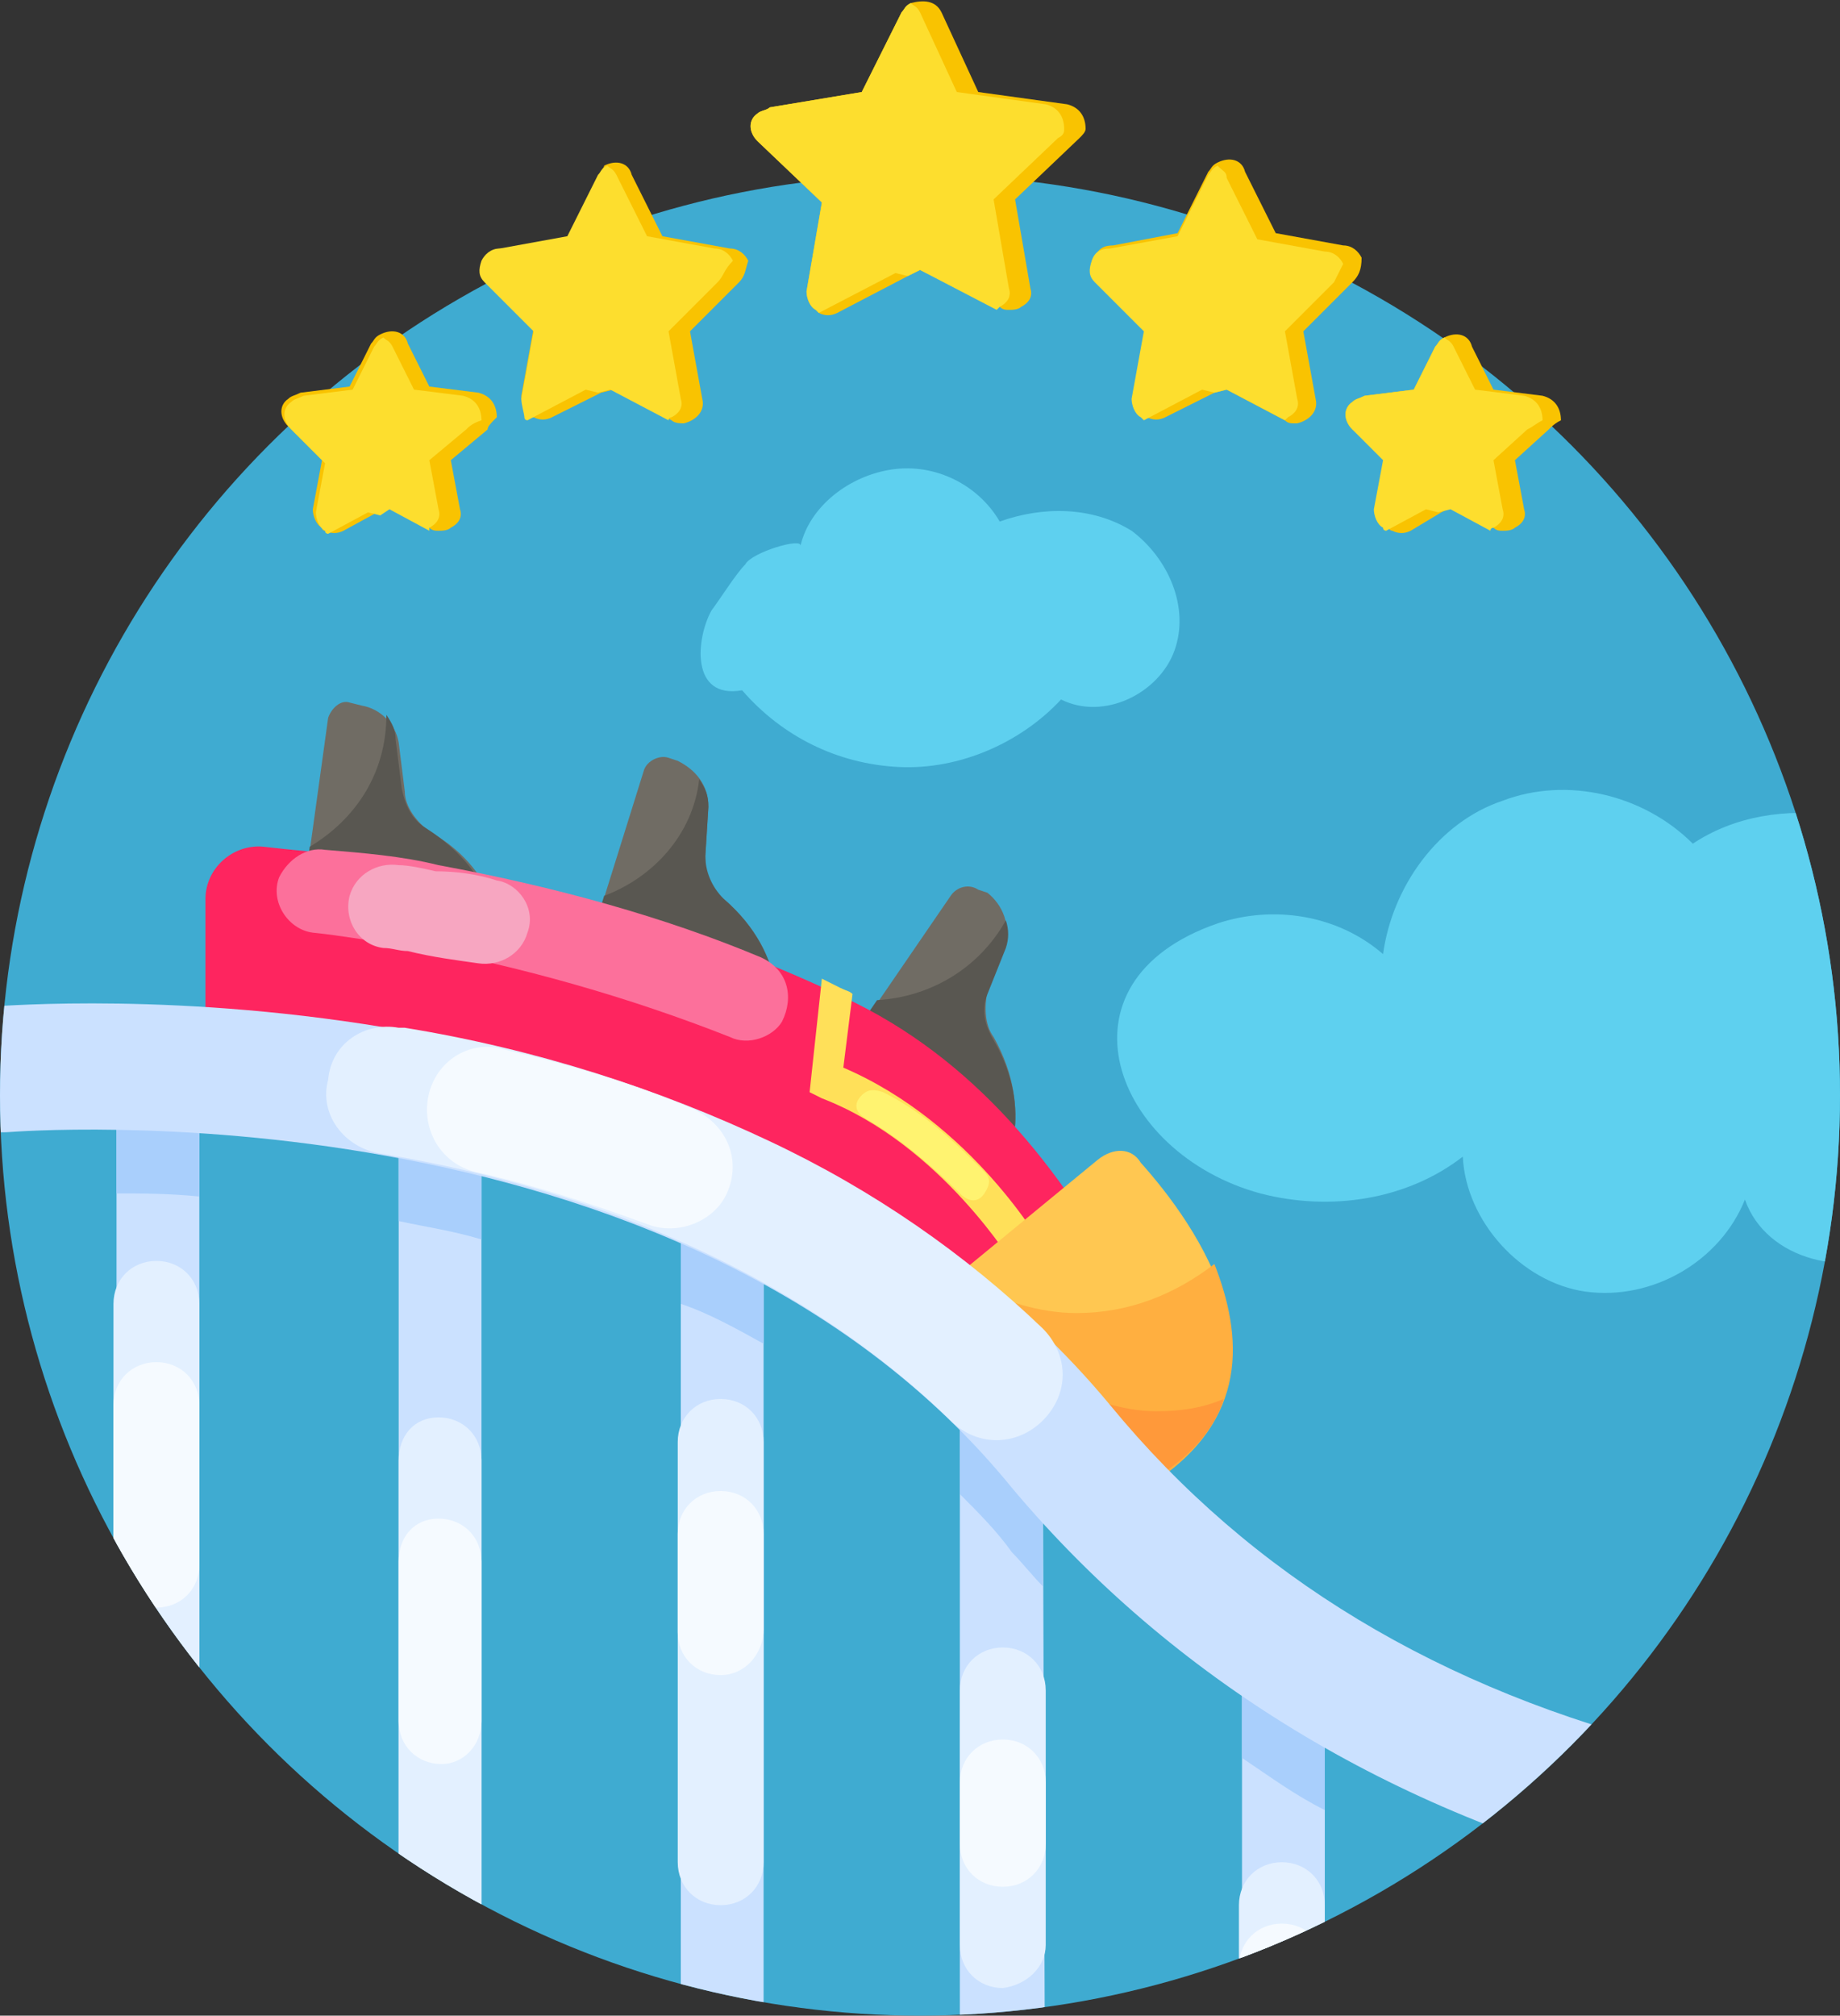 <?xml version="1.0" encoding="utf-8"?>
<!-- Generator: Adobe Illustrator 28.2.0, SVG Export Plug-In . SVG Version: 6.00 Build 0)  -->
<svg version="1.1" id="Layer_2_00000054956513656744283480000017608252966421930378_"
	 xmlns="http://www.w3.org/2000/svg" xmlns:xlink="http://www.w3.org/1999/xlink" x="0px" y="0px" viewBox="0 0 60 65.7"
	 style="enable-background:new 0 0 60 65.7;" xml:space="preserve">
<rect x="0" y="0" width="60" height="65.7" fill="#333333" stroke="none"/>
<style type="text/css">
	.st0{fill:#3FABD1;}
	.st1{clip-path:url(#SVGID_00000080201248987238956800000000233744336854477987_);}
	.st2{fill:#5ED0EF;}
	.st3{fill:#706C64;}
	.st4{fill:#595751;}
	.st5{fill:#CBE1FF;}
	.st6{fill:#A9CFFC;}
	.st7{fill:#E3F0FF;}
	.st8{fill:#F5FAFF;}
	.st9{fill:#FE255F;}
	.st10{fill:#FFE059;}
	.st11{fill:#FFF370;}
	.st12{fill:#FFC751;}
	.st13{fill:#FFAF40;}
	.st14{fill:#FF993A;}
	.st15{fill:#48ACFF;}
	.st16{fill:#FC709B;}
	.st17{fill:#F7A6C1;}
	.st18{fill:#F9C301;}
	.st19{fill:#FDDE2E;}
</style>
<g>
	<g>
		<ellipse class="st0" cx="30" cy="35.7" rx="30" ry="30"/>
		<g>
			<g>
				<defs>
					<circle id="SVGID_1_" cx="30" cy="35.7" r="30"/>
				</defs>
				<clipPath id="SVGID_00000056398056904480175180000002525694917482796446_">
					<use xlink:href="#SVGID_1_"  style="overflow:visible;"/>
				</clipPath>
				<g style="clip-path:url(#SVGID_00000056398056904480175180000002525694917482796446_);">
					<path class="st2" d="M39.7,30.1c1.8-0.6,3.9-0.3,5.4,1c0.3-2.2,1.8-4.3,3.9-5c2.1-0.8,4.6-0.2,6.2,1.4c2.7-1.8,6.9-1.1,8.8,1.5
						c1.4,1.8,1.7,4.3,1.2,6.6c-0.3,2-1.3,4.1-3.1,5.1c-1.8,1-4.5,0.4-5.2-1.6c-0.8,2-3,3.3-5.2,3c-2.1-0.3-3.9-2.3-4-4.4
						c-1.8,1.4-4.3,1.8-6.6,1.2C36.3,37.6,34.2,32,39.7,30.1L39.7,30.1z"/>
					<g id="g12328">
						<g id="g12334">
							<path id="path12336" class="st3" d="M16.3,30.8c0,0,0.2-2.3-2.3-3.7c-0.4-0.3-0.8-0.8-0.8-1.3L13,24.2
								c-0.1-0.6-0.6-1.1-1.2-1.2l-0.4-0.1c-0.3-0.1-0.6,0.2-0.7,0.5l-0.9,6.5L16.3,30.8L16.3,30.8z"/>
						</g>
						<g id="g12338">
							<path id="path12340" class="st4" d="M16.3,30.8l-6.5-0.9l0.3-2.3c1.5-0.9,2.5-2.4,2.5-4.3c0.2,0.3,0.3,0.5,0.3,0.8l0.2,1.6
								c0.1,0.5,0.3,1,0.8,1.3C16.4,28.6,16.3,30.8,16.3,30.8"/>
						</g>
						<g id="g12342">
							<path id="path12344" class="st3" d="M25.3,33.4c0,0,0.5-2.2-1.7-4.1C23.1,29,23,28.5,23,27.9l0.1-1.6c0-0.7-0.4-1.2-1-1.5
								l-0.3-0.1c-0.3-0.1-0.7,0.1-0.8,0.4L19,31.5L25.3,33.4L25.3,33.4z"/>
						</g>
						<g id="g12346">
							<path id="path12348" class="st4" d="M25.3,33.4L19,31.5l0.7-2.3c1.6-0.6,2.9-2,3.1-3.8c0.2,0.3,0.3,0.5,0.3,0.9L23,27.9
								c0,0.5,0.2,1,0.6,1.4C25.8,31.2,25.3,33.4,25.3,33.4"/>
						</g>
						<g id="g12350">
							<path id="path12352" class="st3" d="M32.7,38.2c0,0,1.1-1.9-0.3-4.4c-0.3-0.4-0.3-1-0.2-1.5l0.5-1.5c0.3-0.6,0-1.3-0.5-1.7
								L31.9,29c-0.3-0.2-0.7-0.1-0.9,0.2l-3.7,5.4L32.7,38.2L32.7,38.2z"/>
						</g>
						<g id="g12354">
							<path id="path12356" class="st4" d="M32.7,38.2l-5.4-3.7l1.3-1.9c1.7-0.1,3.3-1,4.2-2.6c0.1,0.3,0.1,0.6,0,0.9l-0.6,1.5
								c-0.2,0.5-0.1,1,0.2,1.5C33.8,36.3,32.7,38.2,32.7,38.2"/>
						</g>
						<path id="path12358" class="st5" d="M6.5,75.7H3.8V36.1h2.7V75.7z"/>
						<path id="path12360" class="st6" d="M3.8,75.7h2.7v-3H3.8C3.8,72.8,3.8,75.7,3.8,75.7z"/>
						<g id="g12362">
							<path id="path12364" class="st7" d="M6.5,58.6V42.5c0-0.8-0.6-1.4-1.4-1.4s-1.4,0.6-1.4,1.4v16.2c0,0.8,0.6,1.4,1.4,1.4
								S6.5,59.4,6.5,58.6"/>
						</g>
						<g id="g12366">
							<path id="path12368" class="st8" d="M6.5,51v-5.2c0-0.8-0.6-1.4-1.4-1.4S3.7,45,3.7,45.8V51c0,0.8,0.6,1.4,1.4,1.4
								S6.5,51.8,6.5,51"/>
						</g>
						<path id="path12370" class="st5" d="M15.7,75.7H13V36.9h2.7V75.7z"/>
						<path id="path12372" class="st6" d="M13,75.7h2.7v-3H13C13,72.8,13,75.7,13,75.7z"/>
						<g id="g12374">
							<path id="path12376" class="st7" d="M15.7,63.8V47.6c0-0.8-0.6-1.4-1.4-1.4S13,46.8,13,47.6v16.2c0,0.8,0.6,1.4,1.4,1.4
								C15.1,65.2,15.7,64.6,15.7,63.8"/>
						</g>
						<g id="g12378">
							<path id="path12380" class="st8" d="M15.7,56.1v-5.2c0-0.8-0.6-1.4-1.4-1.4S13,50.1,13,50.9v5.2c0,0.8,0.6,1.4,1.4,1.4
								C15.1,57.5,15.7,56.9,15.7,56.1"/>
						</g>
						<path id="path12382" class="st5" d="M24.9,75.7h-2.7V39.4h2.7V75.7z"/>
						<path id="path12384" class="st6" d="M22.2,75.7h2.7v-3h-2.7V75.7z"/>
						<g id="g12386">
							<path id="path12388" class="st7" d="M24.9,60.7V47c0-0.8-0.6-1.4-1.4-1.4c-0.8,0-1.4,0.6-1.4,1.4v13.7c0,0.8,0.6,1.4,1.4,1.4
								C24.3,62.1,24.9,61.5,24.9,60.7"/>
						</g>
						<g id="g12390">
							<path id="path12392" class="st8" d="M24.9,53.1v-3.1c0-0.8-0.6-1.4-1.4-1.4c-0.8,0-1.4,0.6-1.4,1.4v3.2
								c0,0.8,0.6,1.4,1.4,1.4C24.3,54.6,24.9,53.9,24.9,53.1"/>
						</g>
						<path id="path12394" class="st5" d="M34.1,75.7h-2.8V45.8H34L34.1,75.7L34.1,75.7z"/>
						<g id="g12396">
							<path id="path12398" class="st7" d="M34.1,63.4v-8.3c0-0.8-0.6-1.4-1.4-1.4c-0.8,0-1.4,0.6-1.4,1.4v8.3
								c0,0.8,0.6,1.4,1.4,1.4C33.5,64.7,34.1,64.1,34.1,63.4"/>
						</g>
						<g id="g12400">
							<path id="path12402" class="st8" d="M34.1,60.1v-2c0-0.8-0.6-1.4-1.4-1.4c-0.8,0-1.4,0.6-1.4,1.4v2c0,0.8,0.6,1.4,1.4,1.4
								C33.5,61.5,34.1,60.9,34.1,60.1"/>
						</g>
						<path id="path12404" class="st6" d="M31.3,75.7H34v-3h-2.7V75.7z"/>
						<path id="path12406" class="st5" d="M43.2,75.7h-2.7V54.6h2.7V75.7z"/>
						<g id="g12408">
							<path id="path12410" class="st7" d="M43.2,68.7v-6.6c0-0.8-0.6-1.4-1.4-1.4s-1.4,0.6-1.4,1.4v6.7c0,0.8,0.6,1.4,1.4,1.4
								C42.6,70.1,43.2,69.5,43.2,68.7"/>
						</g>
						<g id="g12412">
							<path id="path12414" class="st8" d="M43.2,66.1v-2c0-0.8-0.6-1.4-1.4-1.4s-1.4,0.6-1.4,1.4v2c0,0.8,0.6,1.4,1.4,1.4
								C42.6,67.5,43.2,66.9,43.2,66.1"/>
						</g>
						<path id="path12416" class="st6" d="M40.5,75.7h2.7v-3h-2.7V75.7z"/>
						<path id="path12418" class="st5" d="M52.4,75.7h-2.7V59.2h2.7V75.7z"/>
						<g id="g12420">
							<path id="path12422" class="st7" d="M52.4,69.1v-4.5c0-0.8-0.6-1.4-1.4-1.4c-0.8,0-1.4,0.6-1.4,1.4v4.5
								c0,0.8,0.6,1.4,1.4,1.4C51.8,70.4,52.4,69.8,52.4,69.1"/>
						</g>
						<path id="path12424" class="st6" d="M49.7,75.7h2.7v-3h-2.7V75.7z"/>
						<path id="path12426" class="st5" d="M61.6,75.7h-2.7V61.6h2.7V75.7z"/>
						<path id="path12428" class="st6" d="M58.9,75.7h2.7v-3h-2.7V75.7z"/>
						<g id="g12430">
							<path id="path12432" class="st7" d="M61.6,70v-3.2c0-0.8-0.6-1.4-1.4-1.4c-0.8,0-1.4,0.6-1.4,1.4V70c0,0.8,0.6,1.4,1.4,1.4
								C61,71.3,61.6,70.7,61.6,70"/>
						</g>
						<g id="g12450">
							<path id="path12452" class="st6" d="M3.8,36.1h2.7V39c-1-0.1-1.9-0.1-2.7-0.1C3.8,38.8,3.8,36.1,3.8,36.1z"/>
						</g>
						<g id="g12454">
							<path id="path12456" class="st6" d="M13,36.9h2.7v3.5c-1-0.3-1.8-0.4-2.7-0.6V36.9z"/>
						</g>
						<g id="g12458">
							<path id="path12460" class="st6" d="M22.2,39.4h2.7v4.4c-0.9-0.5-1.8-1-2.7-1.3V39.4z"/>
						</g>
						<g id="g12462">
							<path id="path12464" class="st6" d="M31.3,45.8H34v5.9c-0.3-0.3-0.7-0.8-1-1.1c-0.5-0.7-1.1-1.3-1.7-1.9V45.8L31.3,45.8z"/>
						</g>
						<g id="g12466">
							<path id="path12468" class="st6" d="M40.5,54.6h2.7V59c-1-0.5-1.8-1.1-2.7-1.7V54.6L40.5,54.6z"/>
						</g>
						<g id="g12470">
							<path id="path12472" class="st6" d="M49.7,59.2h2.7v3.7c-1-0.3-1.8-0.5-2.7-0.9C49.7,61.9,49.7,59.2,49.7,59.2z"/>
						</g>
						<g id="g12474">
							<path id="path12476" class="st6" d="M61.6,61.6v2.9c-0.8-0.1-1.7-0.2-2.7-0.3v-2.5L61.6,61.6L61.6,61.6z"/>
						</g>
						<g id="g12478">
							<path id="path12480" class="st9" d="M36.2,46.2l-1.5,1.5c-0.1-0.1-0.1-0.1-0.2-0.2c-2.9-3.5-6.6-6.3-11.1-8.5
								c-3.6-1.7-7.6-3-11.9-3.7c-1.7-0.3-3.3-0.5-4.8-0.6v-5.4c0-1,0.9-1.8,1.9-1.7c1.7,0.2,3.6,0.3,5.6,0.7
								c4.9,0.9,9.3,2.3,13.3,4.2c4.3,2,7.1,5.6,9.3,9.6C37.6,43.3,37.3,45.1,36.2,46.2"/>
						</g>
						<g id="g12482">
							<path id="path12484" class="st10" d="M34.1,40.8l-1,0.5c0,0-2.4-4-6.3-5.5l-0.4-0.2l0.4-3.7c0.2,0.1,0.4,0.2,0.6,0.3
								c0.2,0.1,0.3,0.1,0.4,0.2l-0.3,2.4C31.7,36.6,34,40.6,34.1,40.8"/>
						</g>
						<g id="g12486">
							<path id="path12488" class="st11" d="M32.1,38.9L32.1,38.9c0.2-0.3,0.2-0.5,0-0.7c-0.9-0.9-1.9-1.9-3.3-2.6
								c-0.3-0.1-0.5-0.1-0.7,0.1l0,0c-0.3,0.3-0.2,0.6,0.2,0.8c1.2,0.7,2.3,1.7,3,2.4C31.6,39.2,31.9,39.2,32.1,38.9"/>
						</g>
						<g id="g12490">
							<path id="path12492" class="st12" d="M37.2,37.9c1.7,1.9,5.6,7.1,0.2,10.5l-6.1-6.9l4.5-3.7C36.3,37.4,36.9,37.4,37.2,37.9"
								/>
						</g>
						<g id="g12494">
							<path id="path12496" class="st13" d="M37.5,48.4l-5.8-6.5c1,0.5,2.2,0.9,3.4,0.9c1.7,0,3.2-0.6,4.5-1.6
								C40.5,43.5,40.8,46.3,37.5,48.4"/>
						</g>
						<g id="g12498">
							<path id="path12500" class="st14" d="M39.9,45.6c-0.3,1-1.1,1.9-2.4,2.7l-3-3.2c1,0.5,2.1,0.9,3.2,0.9
								C38.5,46,39.2,45.9,39.9,45.6"/>
						</g>
						<g id="g12502">
							<path id="path12504" class="st5" d="M64.4,62.5c-1.8,0-5.7-0.2-10.5-1.3c-8.5-2.1-15.7-6.5-20.9-12.7
								C22.1,35.1,0.4,36.9,0.3,36.9C-0.9,37-1.9,36.1-2,35.1c-0.1-1.1,0.8-2.2,1.8-2.3c0.3,0,6.1-0.5,13.4,0.8
								c4.3,0.8,8.3,2,11.9,3.7c4.4,2.2,8.2,5,11.1,8.5c4.6,5.6,10.8,9.3,18.5,11.2c5.8,1.5,10.3,1.2,10.4,1.2
								c1.1-0.1,2.1,0.8,2.2,1.9c0.1,1.1-0.8,2.1-1.9,2.2C65.4,62.5,65,62.5,64.4,62.5"/>
						</g>
						<g id="g12506">
							<path id="path12508" class="st15" d="M65.5,62.5c-0.1,0-0.4,0-1,0c-1.7,0-5-0.1-9.2-1c3-0.2,5.8-1.3,8-3.1c1.3,0.1,2,0,2.1,0
								c1.1-0.1,2.1,0.8,2.2,1.9C67.5,61.4,66.6,62.5,65.5,62.5"/>
						</g>
						<g id="g12510">
							<path id="path12512" class="st7" d="M34.1,46.2L34.1,46.2c0.8-0.9,0.7-2.1-0.1-2.9c-2.5-2.4-5.5-4.5-8.9-6.1
								c-3.6-1.7-7.6-3-11.9-3.7c-0.1,0-0.1,0-0.2,0c-1.1-0.2-2.2,0.5-2.3,1.7l0,0c-0.3,1.1,0.5,2.2,1.7,2.4
								c6.1,1,13.3,3.5,18.7,8.8C32,47.2,33.3,47.1,34.1,46.2"/>
						</g>
						<g id="g12514">
							<path id="path12516" class="st8" d="M22.5,36.1c-1.9-0.8-3.9-1.4-6.1-1.9c-1-0.3-2.1,0.3-2.4,1.4l0,0
								c-0.3,1.1,0.3,2.3,1.5,2.6c1.8,0.4,3.7,1,5.6,1.7c1,0.4,2.2-0.1,2.6-1l0,0C24.2,37.8,23.7,36.6,22.5,36.1"/>
						</g>
						<g id="g12518">
							<path id="path12520" class="st16" d="M14.3,28.2c-1.2-0.3-2.5-0.4-3.7-0.5c-0.6-0.1-1.2,0.3-1.5,0.9l0,0
								c-0.3,0.8,0.3,1.7,1.1,1.8c1,0.1,2,0.3,3,0.4c3.8,0.7,7.3,1.7,10.6,3c0.6,0.3,1.4,0,1.7-0.5l0,0c0.4-0.8,0.2-1.7-0.7-2.1
								C21.7,29.9,18.1,28.9,14.3,28.2"/>
						</g>
						<g id="g12522">
							<path id="path12524" class="st17" d="M17.2,30.4c0.3-0.8-0.3-1.6-1-1.7c-0.6-0.2-1.3-0.3-2-0.3c-0.4-0.1-0.9-0.2-1.2-0.2
								c-0.7-0.1-1.4,0.3-1.6,1l0,0c-0.2,0.8,0.3,1.6,1.1,1.7c0.3,0,0.5,0.1,0.8,0.1c0.8,0.2,1.6,0.3,2.3,0.4
								C16.3,31.5,17,31.1,17.2,30.4L17.2,30.4"/>
						</g>
					</g>
				</g>
			</g>
		</g>
		<path class="st2" d="M26.1,17.8c0.3-1.3,1.6-2.3,3-2.5c1.4-0.2,2.8,0.5,3.5,1.7c1.4-0.5,3-0.5,4.3,0.3c1.2,0.9,1.9,2.5,1.4,3.9
			c-0.5,1.4-2.3,2.3-3.7,1.6c-1.3,1.4-3.3,2.3-5.3,2.2c-2-0.1-3.8-1-5.1-2.5c-1.7,0.3-1.5-1.7-1-2.6c0.3-0.4,0.8-1.2,1.1-1.5
			C24.5,18,26.2,17.5,26.1,17.8L26.1,17.8z"/>
	</g>
	<g id="star">
		<path class="st18" d="M35.2,4.5l-2.1,2l0.5,2.9c0.1,0.3-0.1,0.5-0.3,0.6c-0.1,0.1-0.3,0.1-0.4,0.1c-0.1,0-0.2,0-0.3-0.1l0,0
			L30,8.8L29.6,9l-2.3,1.2c-0.2,0.1-0.4,0.1-0.6,0l-0.1-0.1c-0.2-0.1-0.3-0.4-0.3-0.6l0.5-2.9l-2.1-2c-0.3-0.3-0.3-0.7,0-0.9
			c0.1-0.1,0.3-0.1,0.4-0.2L28.1,3l1.3-2.6c0.1-0.1,0.1-0.2,0.3-0.3c0.4-0.1,0.8-0.1,1,0.3L31.9,3l2.9,0.4c0.4,0.1,0.6,0.4,0.6,0.8
			C35.4,4.3,35.3,4.4,35.2,4.5L35.2,4.5L35.2,4.5z"/>
		<path class="st18" d="M44.1,9.2l-1.6,1.6l0.4,2.2c0.1,0.4-0.2,0.7-0.6,0.8h-0.1c-0.1,0-0.2,0-0.3-0.1l0,0l-1.9-1l-0.4,0.1
			l-1.6,0.8c-0.2,0.1-0.4,0.1-0.6,0l-0.1-0.1c-0.2-0.1-0.3-0.4-0.3-0.6l0.4-2.2l-1.6-1.6c-0.2-0.2-0.2-0.4-0.1-0.7
			c0.1-0.3,0.3-0.4,0.6-0.4l2.1-0.4l1-2c0.1-0.1,0.1-0.2,0.3-0.3c0.4-0.2,0.8-0.1,0.9,0.3l1,2l2.2,0.4c0.3,0,0.5,0.2,0.6,0.4
			C44.4,8.8,44.3,9,44.1,9.2L44.1,9.2L44.1,9.2z"/>
		<path class="st18" d="M24.1,9.2l-1.6,1.6l0.4,2.2c0.1,0.4-0.2,0.7-0.6,0.8c-0.1,0-0.3,0-0.4-0.1l0,0l-1.9-1l-0.4,0.1L18,13.6
			c-0.2,0.1-0.4,0.1-0.6,0c0,0-0.1,0-0.1-0.1c-0.2-0.1-0.3-0.4-0.3-0.6l0.4-2.2l-1.5-1.5c-0.2-0.2-0.2-0.4-0.1-0.7
			c0.1-0.3,0.3-0.4,0.6-0.4l2.2-0.4l1-2c-0.1-0.1,0.1-0.2,0.1-0.3c0.4-0.2,0.8-0.1,0.9,0.3l1,2l2.2,0.4c0.3,0,0.5,0.2,0.6,0.4
			C24.3,8.8,24.3,9,24.1,9.2L24.1,9.2L24.1,9.2z"/>
		<path class="st18" d="M50.5,14L49.4,15l0.3,1.6c0.1,0.3-0.1,0.5-0.3,0.6c-0.1,0.1-0.3,0.1-0.4,0.1c-0.1,0-0.2,0-0.3-0.1l0,0
			l-1.3-0.7L47,16.7L46,17.3c-0.2,0.1-0.4,0.1-0.6,0c0,0-0.1,0-0.1-0.1C45,17.1,45,16.8,45,16.6l0.3-1.6L44.1,14
			c-0.3-0.3-0.3-0.7,0-0.9c0.1-0.1,0.2-0.1,0.4-0.2l1.6-0.2l0.7-1.4c0.1-0.1,0.1-0.2,0.3-0.3c0.4-0.2,0.8-0.1,0.9,0.3l0.7,1.4
			l1.6,0.2c0.4,0.1,0.6,0.4,0.6,0.8C50.7,13.8,50.6,13.9,50.5,14L50.5,14L50.5,14z"/>
		<path class="st18" d="M15.9,14L14.7,15l0.3,1.6c0.1,0.3-0.1,0.5-0.3,0.6c-0.1,0.1-0.3,0.1-0.4,0.1c-0.1,0-0.2,0-0.3-0.1l0,0
			l-1.3-0.7l-0.4,0.2l-1.1,0.6c-0.2,0.1-0.4,0.1-0.6,0c0,0-0.1,0-0.1-0.1c-0.2-0.1-0.3-0.4-0.3-0.6l0.3-1.6l-1.1-1.1
			c-0.3-0.3-0.3-0.7,0-0.9c0.1-0.1,0.2-0.1,0.4-0.2l1.6-0.2l0.7-1.4c0.1-0.1,0.1-0.2,0.3-0.3c0.4-0.2,0.8-0.1,0.9,0.3l0.7,1.4
			l1.6,0.2c0.4,0.1,0.6,0.4,0.6,0.8C16,13.8,15.9,13.9,15.9,14L15.9,14L15.9,14z"/>
		<path class="st19" d="M34.5,4.5l-2.1,2l0.5,2.9c0.1,0.3-0.1,0.5-0.3,0.6l-0.1,0.1L30,8.8L29.6,9l-0.4-0.1l-2.5,1.3l-0.1-0.1
			c-0.2-0.1-0.3-0.4-0.3-0.6l0.5-2.9l-2.1-2c-0.3-0.3-0.3-0.7,0-0.9c0.1-0.1,0.3-0.1,0.4-0.2L28.1,3l1.3-2.6
			c0.1-0.1,0.1-0.2,0.3-0.3c0.1,0.1,0.2,0.1,0.3,0.3L31.2,3l2.9,0.4c0.4,0.1,0.6,0.4,0.6,0.8C34.7,4.3,34.7,4.4,34.5,4.5L34.5,4.5
			L34.5,4.5z"/>
		<path class="st19" d="M43.5,9.2l-1.6,1.6l0.4,2.2c0.1,0.3-0.1,0.5-0.3,0.6l-0.1,0.1l-1.9-1l-0.4,0.1l-0.4-0.1l-1.9,1l-0.1-0.1
			c-0.2-0.1-0.3-0.4-0.3-0.6l0.4-2.2l-1.6-1.6c-0.2-0.2-0.2-0.4-0.1-0.7c0.1-0.3,0.3-0.4,0.6-0.4l2.2-0.4l1-2
			c0.1-0.1,0.1-0.2,0.3-0.3C39.9,5.6,40,5.6,40,5.8l1,2l2.2,0.4c0.3,0,0.5,0.2,0.6,0.4C43.7,8.8,43.6,9,43.5,9.2L43.5,9.2z"/>
		<path class="st19" d="M23.4,9.2l-1.6,1.6l0.4,2.2c0.1,0.3-0.1,0.5-0.3,0.6c0,0-0.1,0-0.1,0.1l-1.9-1l-0.4,0.1l-0.4-0.1l-1.9,1
			c0,0-0.1,0-0.1-0.1C17.1,13.5,17,13.2,17,13l0.4-2.2l-1.6-1.6c-0.2-0.2-0.2-0.4-0.1-0.7c0.1-0.2,0.3-0.4,0.6-0.4l2.2-0.4l1-2
			c0.1-0.1,0.1-0.2,0.3-0.3c0.1,0.1,0.2,0.1,0.3,0.3l1,2l2.2,0.4c0.3,0,0.5,0.2,0.6,0.4C23.6,8.8,23.6,9,23.4,9.2L23.4,9.2z"/>
		<path class="st19" d="M49.8,14L48.7,15l0.3,1.6c0.1,0.3-0.1,0.5-0.3,0.6c0,0-0.1,0-0.1,0.1l-1.3-0.7l-0.4,0.1l-0.4-0.1l-1.3,0.7
			c0,0-0.1,0-0.1-0.1c-0.2-0.1-0.3-0.4-0.3-0.6l0.3-1.6L44.1,14c-0.3-0.3-0.3-0.7,0-0.9c0.1-0.1,0.2-0.1,0.4-0.2l1.6-0.2l0.7-1.4
			c0.1-0.1,0.1-0.2,0.3-0.3c0.1,0.1,0.2,0.1,0.3,0.3l0.7,1.4l1.6,0.2c0.4,0.1,0.6,0.4,0.6,0.8C50.1,13.8,50,13.9,49.8,14L49.8,14
			L49.8,14z"/>
		<path class="st19" d="M15.2,14L14,15l0.3,1.6c0.1,0.3-0.1,0.5-0.3,0.6L14,17.3l-1.3-0.7l-0.3,0.2L12,16.7l-1.3,0.7
			c0,0-0.1,0-0.1-0.1c-0.2-0.1-0.3-0.4-0.3-0.6l0.3-1.6l-1.1-1.1c-0.3-0.3-0.3-0.7,0-0.9c0.1-0.1,0.2-0.1,0.4-0.2l1.6-0.2l0.7-1.4
			c0.1-0.1,0.1-0.2,0.3-0.3c0.1,0.1,0.2,0.1,0.3,0.3l0.7,1.4l1.6,0.2c0.4,0.1,0.6,0.4,0.6,0.8C15.4,13.8,15.3,13.9,15.2,14L15.2,14z
			"/>
	</g>
</g>
</svg>
